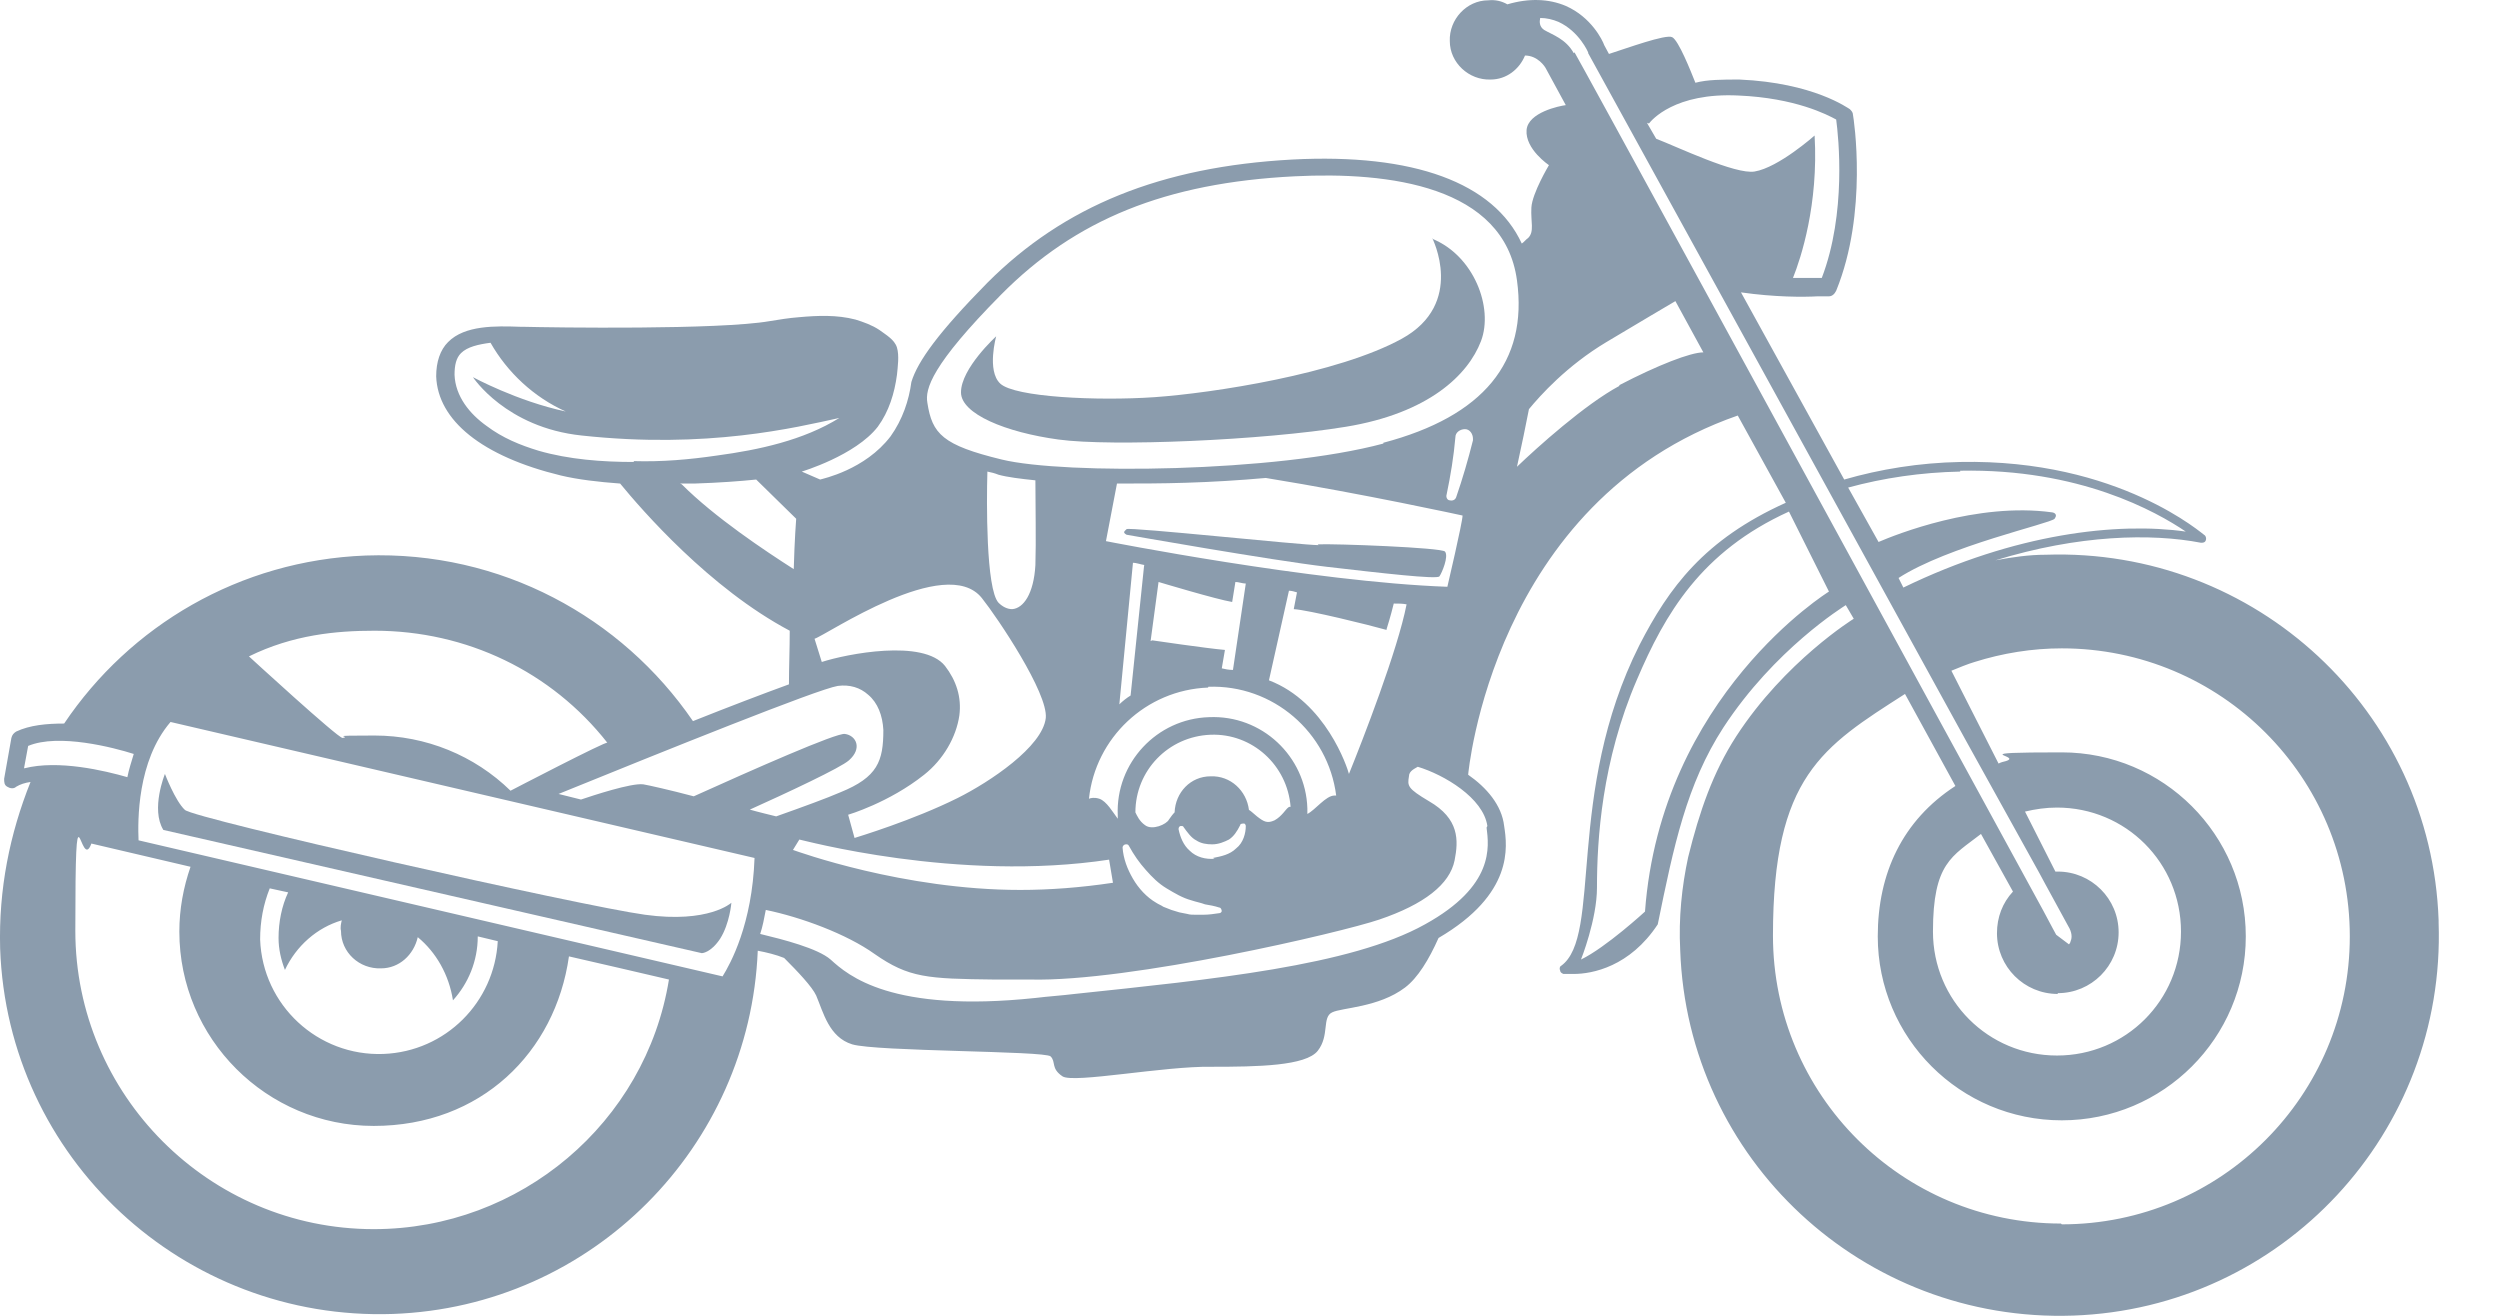 <svg width="38" height="20" viewBox="0 0 38 20" fill="none" xmlns="http://www.w3.org/2000/svg">
<g id="c">
<g id="Group">
<path id="Vector" d="M20.042 8.286C19.787 8.286 17.16 8.007 17.124 8.043C17.087 8.08 17.063 8.092 17.124 8.128C17.124 8.128 19.325 8.517 20.164 8.615C21.003 8.712 21.842 8.809 21.879 8.761C21.915 8.712 22.024 8.457 21.964 8.384C21.915 8.323 20.286 8.262 20.03 8.274L20.042 8.286Z" fill="#8B9CAD"/>
<path id="Vector_2" d="M2.483 12.615L10.667 14.488C10.667 14.488 10.8 14.488 10.946 14.269C11.092 14.038 11.117 13.722 11.117 13.722C11.117 13.722 10.776 14.038 9.803 13.904C8.831 13.771 2.957 12.445 2.811 12.311C2.665 12.178 2.507 11.764 2.507 11.764C2.507 11.764 2.288 12.299 2.483 12.615Z" fill="#8B9CAD"/>
<path id="Vector_3" d="M21.769 3.617C21.769 3.617 22.28 4.614 21.307 5.149C20.334 5.684 18.425 5.976 17.549 6.037C16.674 6.097 15.421 6.037 15.203 5.83C14.996 5.635 15.142 5.112 15.142 5.112C15.142 5.112 14.607 5.599 14.607 5.964C14.607 6.292 15.288 6.572 16.09 6.681C16.893 6.791 19.203 6.693 20.456 6.487C21.72 6.28 22.316 5.696 22.511 5.185C22.705 4.675 22.401 3.884 21.769 3.629V3.617Z" fill="#8B9CAD"/>
<path id="Vector_4" d="M37.067 13.989C36.957 10.803 34.282 8.323 31.096 8.432C30.84 8.432 30.585 8.469 30.33 8.517C31.595 8.128 32.701 8.104 33.455 8.25C33.479 8.25 33.516 8.25 33.528 8.213C33.54 8.189 33.528 8.152 33.516 8.14C33.504 8.14 32.215 6.973 29.795 7.022C29.175 7.034 28.579 7.131 28.032 7.289L26.463 4.444C26.974 4.517 27.411 4.517 27.63 4.504C27.727 4.504 27.8 4.504 27.8 4.504C27.849 4.504 27.886 4.468 27.91 4.419C28.396 3.228 28.177 1.805 28.165 1.744C28.165 1.708 28.141 1.683 28.117 1.659C28.092 1.647 27.569 1.258 26.439 1.209C26.183 1.209 25.952 1.209 25.77 1.258C25.697 1.075 25.514 0.613 25.417 0.565C25.32 0.516 24.724 0.735 24.456 0.82L24.384 0.686C24.359 0.613 24.189 0.261 23.8 0.09C23.544 -0.019 23.24 -0.031 22.912 0.066C22.827 0.017 22.73 -0.007 22.62 0.005C22.292 0.005 22.024 0.297 22.037 0.625C22.037 0.954 22.328 1.221 22.657 1.209C22.9 1.209 23.095 1.051 23.18 0.844C23.374 0.844 23.484 1.014 23.496 1.039L23.8 1.598C23.703 1.61 23.228 1.708 23.204 1.975C23.18 2.267 23.544 2.51 23.544 2.51C23.544 2.51 23.289 2.936 23.277 3.155C23.265 3.374 23.326 3.519 23.228 3.617C23.192 3.641 23.168 3.678 23.131 3.702C22.705 2.778 21.489 2.328 19.641 2.425C17.647 2.534 16.175 3.13 15.008 4.298C14.266 5.052 13.95 5.489 13.853 5.806C13.816 6.085 13.719 6.377 13.537 6.632C13.148 7.143 12.503 7.277 12.466 7.289L12.187 7.168C12.187 7.168 13.002 6.924 13.342 6.487C13.512 6.255 13.597 5.976 13.634 5.696C13.646 5.575 13.67 5.404 13.634 5.283C13.597 5.161 13.464 5.088 13.366 5.015C13.257 4.942 13.123 4.894 13.002 4.857C12.722 4.784 12.43 4.796 12.15 4.821C11.992 4.833 11.846 4.857 11.7 4.881C10.934 5.015 8.417 4.979 7.943 4.967H7.906C7.529 4.954 7.067 4.942 6.812 5.198C6.69 5.319 6.63 5.502 6.63 5.72C6.654 6.389 7.323 6.936 8.527 7.228C8.782 7.289 9.098 7.326 9.426 7.35C9.755 7.751 10.788 8.943 12.004 9.587C12.004 9.867 11.992 10.147 11.992 10.402C11.591 10.548 11.08 10.743 10.533 10.961C9.451 9.381 7.615 8.371 5.559 8.444C3.638 8.517 1.972 9.514 0.975 10.998C0.708 10.998 0.452 11.022 0.245 11.12C0.209 11.144 0.185 11.168 0.173 11.217L0.063 11.837C0.063 11.886 0.063 11.934 0.112 11.959C0.148 11.983 0.209 11.995 0.245 11.959C0.306 11.922 0.379 11.898 0.464 11.886C0.148 12.676 -0.022 13.515 0.002 14.415C0.112 17.601 2.787 20.082 5.973 19.972C9.001 19.863 11.396 17.431 11.518 14.451C11.652 14.476 11.798 14.512 11.919 14.561C12.126 14.768 12.345 14.999 12.406 15.132C12.515 15.388 12.6 15.765 12.953 15.874C13.318 15.984 15.883 15.972 15.969 16.057C16.054 16.142 15.969 16.239 16.151 16.361C16.321 16.47 17.695 16.203 18.413 16.215C19.118 16.215 19.848 16.203 20.03 15.972C20.212 15.74 20.091 15.461 20.249 15.388C20.395 15.315 20.954 15.315 21.356 15.011C21.55 14.865 21.72 14.585 21.866 14.257C23.009 13.588 22.912 12.871 22.863 12.555C22.827 12.238 22.596 11.971 22.316 11.776C22.316 11.776 22.681 7.617 26.414 6.316L27.144 7.642C25.904 8.201 25.368 8.931 24.919 9.806C23.788 12.056 24.359 14.233 23.727 14.682C23.703 14.695 23.703 14.731 23.715 14.755C23.715 14.78 23.739 14.792 23.763 14.804C23.763 14.804 23.824 14.804 23.921 14.804C24.201 14.804 24.773 14.695 25.198 14.05C25.441 12.858 25.636 11.922 26.195 11.059C26.974 9.867 28.019 9.223 28.056 9.198L28.177 9.405C28.177 9.405 27.132 10.05 26.39 11.193C26.037 11.74 25.831 12.336 25.66 13.029C25.563 13.479 25.514 13.953 25.539 14.439C25.648 17.625 28.323 20.106 31.509 19.997C34.695 19.887 37.176 17.212 37.067 14.026V13.989ZM29.795 7.155C31.607 7.119 32.774 7.776 33.224 8.08C32.19 7.934 30.634 8.104 28.931 8.931L28.858 8.785C29.612 8.298 31.169 7.958 31.23 7.885C31.291 7.8 31.193 7.788 31.193 7.788C30.05 7.63 28.81 8.128 28.554 8.238L28.092 7.411C28.627 7.265 29.199 7.18 29.795 7.168V7.155ZM25.064 1.878C25.101 1.829 25.454 1.404 26.426 1.452C27.29 1.489 27.776 1.744 27.91 1.817C27.946 2.085 28.068 3.24 27.691 4.225C27.606 4.225 27.448 4.225 27.253 4.225C27.375 3.921 27.642 3.106 27.582 2.06C27.582 2.06 27.034 2.547 26.67 2.607C26.378 2.656 25.49 2.23 25.174 2.109L25.04 1.878C25.04 1.878 25.04 1.878 25.04 1.866L25.064 1.878ZM14.923 9.089C15.166 9.393 15.932 10.536 15.896 10.913C15.847 11.351 15.044 11.886 14.558 12.129C13.877 12.469 13.026 12.725 12.989 12.737L12.892 12.384C12.892 12.384 13.512 12.202 14.047 11.776C14.339 11.545 14.534 11.205 14.582 10.876C14.619 10.597 14.534 10.341 14.364 10.122C14.035 9.709 12.868 9.94 12.491 10.062L12.381 9.709C12.552 9.66 14.376 8.408 14.923 9.089ZM15.008 7.168C15.069 7.18 15.117 7.192 15.178 7.216C15.312 7.253 15.507 7.277 15.738 7.301C15.738 7.69 15.75 8.225 15.738 8.59C15.713 9.028 15.555 9.247 15.385 9.259C15.312 9.259 15.239 9.223 15.178 9.162C14.984 8.955 14.996 7.593 15.008 7.192V7.168ZM21.076 9.563C21.137 9.369 21.173 9.223 21.185 9.174C21.258 9.174 21.319 9.174 21.38 9.186C21.246 9.879 20.711 11.253 20.504 11.764C20.48 11.667 20.152 10.67 19.288 10.341L19.592 8.979C19.629 8.979 19.677 8.992 19.714 9.004L19.665 9.259C19.884 9.271 20.82 9.502 21.076 9.575V9.563ZM16.808 8.238L16.978 7.35C17.306 7.35 17.659 7.35 18.024 7.338C18.425 7.326 18.838 7.301 19.24 7.265C20.735 7.508 22.231 7.836 22.231 7.836C22.231 7.934 22 8.919 22 8.919C19.957 8.846 16.808 8.225 16.808 8.225V8.238ZM17.489 9.745L17.61 8.846C17.61 8.846 18.498 9.113 18.729 9.15L18.778 8.846C18.826 8.846 18.887 8.87 18.936 8.87L18.741 10.183C18.68 10.183 18.619 10.171 18.571 10.159L18.619 9.879C18.34 9.855 17.513 9.733 17.513 9.733L17.489 9.745ZM17.391 8.59L17.185 10.572C17.124 10.609 17.063 10.658 17.014 10.706L17.221 8.554C17.27 8.554 17.331 8.578 17.404 8.59H17.391ZM18.364 10.439C19.349 10.402 20.188 11.132 20.31 12.092C20.31 12.092 20.298 12.092 20.285 12.092C20.152 12.092 19.994 12.311 19.872 12.372C19.872 12.348 19.872 12.323 19.872 12.287C19.848 11.496 19.179 10.864 18.376 10.901C17.586 10.925 16.954 11.594 16.99 12.396C16.99 12.409 16.99 12.433 16.99 12.445C16.917 12.348 16.82 12.178 16.71 12.141C16.637 12.117 16.577 12.129 16.552 12.141C16.65 11.217 17.416 10.487 18.364 10.451V10.439ZM18.462 13.053C18.328 13.065 18.182 13.029 18.084 12.931C17.987 12.846 17.939 12.725 17.914 12.603C17.914 12.579 17.926 12.555 17.951 12.555C17.963 12.555 17.987 12.555 17.987 12.567C18.048 12.652 18.109 12.737 18.182 12.773C18.255 12.822 18.34 12.834 18.425 12.834C18.522 12.834 18.607 12.798 18.68 12.761C18.753 12.713 18.802 12.64 18.851 12.542C18.851 12.518 18.887 12.518 18.911 12.518C18.924 12.518 18.936 12.542 18.936 12.555C18.936 12.664 18.899 12.81 18.79 12.895C18.692 12.992 18.559 13.017 18.437 13.041L18.462 13.053ZM18.571 13.844C18.571 13.868 18.547 13.88 18.534 13.88C18.449 13.892 18.376 13.904 18.291 13.904C18.255 13.904 18.206 13.904 18.17 13.904C18.133 13.904 18.084 13.904 18.048 13.892L17.926 13.868L17.805 13.831C17.768 13.819 17.72 13.795 17.683 13.783C17.647 13.758 17.61 13.746 17.574 13.722C17.428 13.637 17.306 13.503 17.221 13.357C17.136 13.211 17.075 13.053 17.063 12.883C17.063 12.858 17.087 12.834 17.112 12.834C17.136 12.834 17.148 12.834 17.16 12.858C17.233 12.992 17.318 13.114 17.416 13.223C17.513 13.333 17.61 13.43 17.732 13.503C17.854 13.576 17.975 13.649 18.109 13.685C18.182 13.71 18.255 13.722 18.316 13.746C18.389 13.758 18.462 13.771 18.534 13.795C18.559 13.795 18.571 13.831 18.571 13.856V13.844ZM18.401 11.8C18.097 11.8 17.866 12.044 17.854 12.348C17.829 12.372 17.793 12.421 17.768 12.457C17.732 12.53 17.513 12.627 17.404 12.542C17.318 12.482 17.282 12.396 17.258 12.348C17.258 11.715 17.756 11.193 18.401 11.168C19.033 11.144 19.568 11.63 19.617 12.263C19.605 12.263 19.592 12.263 19.58 12.275C19.544 12.299 19.483 12.409 19.373 12.469C19.264 12.518 19.215 12.494 19.106 12.409C19.033 12.348 19.009 12.323 18.984 12.311C18.948 12.019 18.705 11.788 18.401 11.8ZM16.856 13.053L16.917 13.418C16.431 13.491 15.957 13.527 15.507 13.527C13.731 13.527 12.126 12.944 12.053 12.919L12.15 12.761C12.175 12.761 14.558 13.418 16.869 13.065L16.856 13.053ZM9.633 7.022C9.159 7.022 8.648 6.985 8.186 6.851C7.906 6.766 7.639 6.657 7.396 6.474C7.14 6.292 6.921 6.024 6.909 5.696C6.909 5.55 6.934 5.441 7.007 5.368C7.104 5.271 7.274 5.234 7.456 5.21C7.712 5.66 8.113 6.037 8.6 6.255C7.858 6.097 7.189 5.733 7.189 5.733C7.189 5.733 7.688 6.499 8.843 6.62C10.752 6.827 12.089 6.499 12.758 6.353C12.211 6.693 11.53 6.839 10.898 6.924C10.484 6.985 10.059 7.022 9.633 7.009V7.022ZM10.338 7.35C10.411 7.35 10.484 7.35 10.557 7.35C10.934 7.338 11.263 7.313 11.494 7.289L12.102 7.885C12.102 7.885 12.077 8.201 12.065 8.651C11.627 8.371 10.861 7.861 10.363 7.362L10.338 7.35ZM5.693 9.587C7.092 9.587 8.381 10.208 9.232 11.29C9.232 11.253 7.76 12.019 7.76 12.019C7.213 11.484 6.472 11.18 5.693 11.18C4.915 11.18 5.365 11.193 5.207 11.217C5.134 11.217 3.784 9.977 3.784 9.977C4.453 9.648 5.11 9.587 5.693 9.587ZM0.367 11.667L0.428 11.338C0.89 11.144 1.729 11.363 2.033 11.46C1.997 11.582 1.96 11.691 1.936 11.813C1.595 11.715 0.89 11.545 0.367 11.679V11.667ZM5.681 18.683C3.176 18.683 1.145 16.64 1.145 14.148C1.145 11.655 1.218 13.296 1.389 12.822L2.896 13.175C2.787 13.491 2.726 13.819 2.726 14.16C2.726 15.789 4.052 17.114 5.681 17.114C7.311 17.114 8.441 15.996 8.648 14.537C8.66 14.537 10.168 14.889 10.168 14.889C9.816 17.066 7.906 18.683 5.681 18.683ZM4.331 14.743C4.502 14.379 4.818 14.099 5.195 13.989C5.183 14.038 5.17 14.099 5.183 14.148C5.183 14.476 5.462 14.731 5.791 14.719C6.07 14.719 6.289 14.512 6.35 14.245C6.63 14.476 6.824 14.816 6.885 15.205C7.116 14.95 7.262 14.61 7.262 14.233L7.566 14.306C7.517 15.23 6.776 15.984 5.827 16.02C4.83 16.057 3.991 15.278 3.954 14.281C3.954 14.002 4.003 13.746 4.1 13.503L4.38 13.564C4.283 13.771 4.234 14.014 4.234 14.257C4.234 14.427 4.271 14.585 4.331 14.743ZM10.983 14.841L2.106 12.773C2.094 12.482 2.082 11.569 2.592 10.974L11.469 13.041C11.433 14.05 11.104 14.646 10.983 14.841ZM11.36 12.323C11.98 12.044 12.783 11.667 12.904 11.557C13.111 11.375 13.014 11.18 12.844 11.156C12.722 11.132 11.433 11.703 10.545 12.104C10.18 12.007 9.852 11.934 9.779 11.922C9.597 11.898 9.013 12.092 8.831 12.153L8.49 12.068C10.107 11.411 12.43 10.475 12.734 10.426C12.916 10.402 13.075 10.451 13.196 10.56C13.342 10.682 13.415 10.876 13.427 11.095C13.427 11.569 13.342 11.813 12.771 12.044C12.576 12.129 12.211 12.263 11.798 12.409C11.7 12.384 11.542 12.348 11.372 12.299L11.36 12.323ZM22.596 12.579C22.632 12.871 22.718 13.466 21.66 14.05C20.529 14.682 18.401 14.889 16.333 15.108C16.139 15.132 15.932 15.145 15.738 15.169C13.549 15.4 12.892 14.828 12.625 14.585C12.43 14.415 11.907 14.281 11.555 14.196C11.591 14.087 11.615 13.965 11.64 13.831C12.175 13.941 12.868 14.196 13.293 14.5C13.816 14.865 14.096 14.877 15.117 14.889C15.275 14.889 15.458 14.889 15.665 14.889C17.172 14.926 20.395 14.172 20.966 13.977C21.647 13.746 22.037 13.442 22.11 13.077C22.17 12.773 22.183 12.445 21.72 12.178C21.392 11.983 21.392 11.947 21.416 11.8C21.416 11.715 21.514 11.679 21.55 11.655C21.951 11.776 22.547 12.129 22.608 12.555L22.596 12.579ZM22.389 6.693C22.316 6.985 22.231 7.277 22.134 7.557C22.122 7.593 22.085 7.617 22.037 7.605C22 7.605 21.976 7.557 21.988 7.52C22.049 7.228 22.097 6.936 22.122 6.645C22.122 6.572 22.195 6.523 22.268 6.523C22.341 6.523 22.389 6.596 22.389 6.669C22.389 6.669 22.389 6.669 22.389 6.681V6.693ZM21.027 6.742C19.398 7.18 16.175 7.216 15.227 6.985C14.327 6.766 14.169 6.596 14.096 6.122C14.059 5.915 14.157 5.55 15.215 4.48C16.346 3.337 17.72 2.778 19.677 2.68C21.112 2.607 22.863 2.826 23.058 4.261C23.228 5.502 22.547 6.328 21.027 6.73V6.742ZM24.614 5.866C24.092 6.146 23.362 6.803 23.058 7.095C23.131 6.766 23.192 6.462 23.24 6.219C23.411 6.012 23.812 5.562 24.42 5.198C24.991 4.857 25.32 4.663 25.466 4.577L25.891 5.356C25.697 5.356 25.198 5.55 24.614 5.854V5.866ZM25.004 13.856C25.004 13.856 24.408 14.403 24.031 14.585C24.031 14.585 24.274 13.977 24.274 13.491C24.274 12.761 24.347 11.569 24.882 10.329C25.308 9.332 25.855 8.384 27.192 7.776L27.8 8.992C27.8 8.992 25.247 10.572 25.004 13.856ZM23.921 0.808C23.8 0.589 23.593 0.528 23.471 0.455C23.398 0.406 23.398 0.333 23.411 0.273C23.508 0.273 23.605 0.297 23.69 0.333C24.006 0.479 24.14 0.796 24.14 0.796C24.14 0.796 24.14 0.796 24.14 0.808L29.88 11.253L30.999 13.272L31.084 13.43L31.436 14.075C31.497 14.172 31.497 14.257 31.473 14.306C31.473 14.318 31.461 14.342 31.448 14.354C31.388 14.306 31.315 14.257 31.254 14.208C31.254 14.208 31.181 14.075 31.059 13.844L29.406 10.816C27.265 6.888 23.994 0.893 23.933 0.796L23.921 0.808ZM31.278 15.096C31.789 15.096 32.203 14.682 32.203 14.172C32.203 13.661 31.789 13.248 31.278 13.248C30.768 13.248 31.254 13.248 31.242 13.248L30.78 12.336C30.938 12.299 31.096 12.275 31.266 12.275C32.312 12.275 33.151 13.114 33.151 14.16C33.151 15.205 32.312 16.044 31.266 16.044C30.22 16.044 29.381 15.205 29.381 14.16C29.381 13.114 29.673 13.017 30.111 12.676L30.597 13.552C30.439 13.722 30.354 13.941 30.354 14.184C30.354 14.695 30.768 15.108 31.278 15.108V15.096ZM31.327 18.598C28.907 18.598 26.949 16.64 26.949 14.22C26.949 11.8 27.703 11.351 28.956 10.548L29.722 11.947C28.919 12.469 28.542 13.272 28.542 14.233C28.542 15.777 29.795 17.029 31.339 17.029C32.883 17.029 34.136 15.777 34.136 14.233C34.136 12.688 32.883 11.436 31.339 11.436C29.795 11.436 30.768 11.484 30.488 11.569C30.439 11.582 30.427 11.582 30.378 11.606L29.661 10.195C29.746 10.159 29.928 10.086 30.014 10.062C30.439 9.928 30.889 9.855 31.339 9.855C33.759 9.855 35.717 11.813 35.717 14.233C35.717 16.652 33.759 18.61 31.339 18.61L31.327 18.598Z" fill="#8B9CAD"/>
</g>
</g>
</svg>

